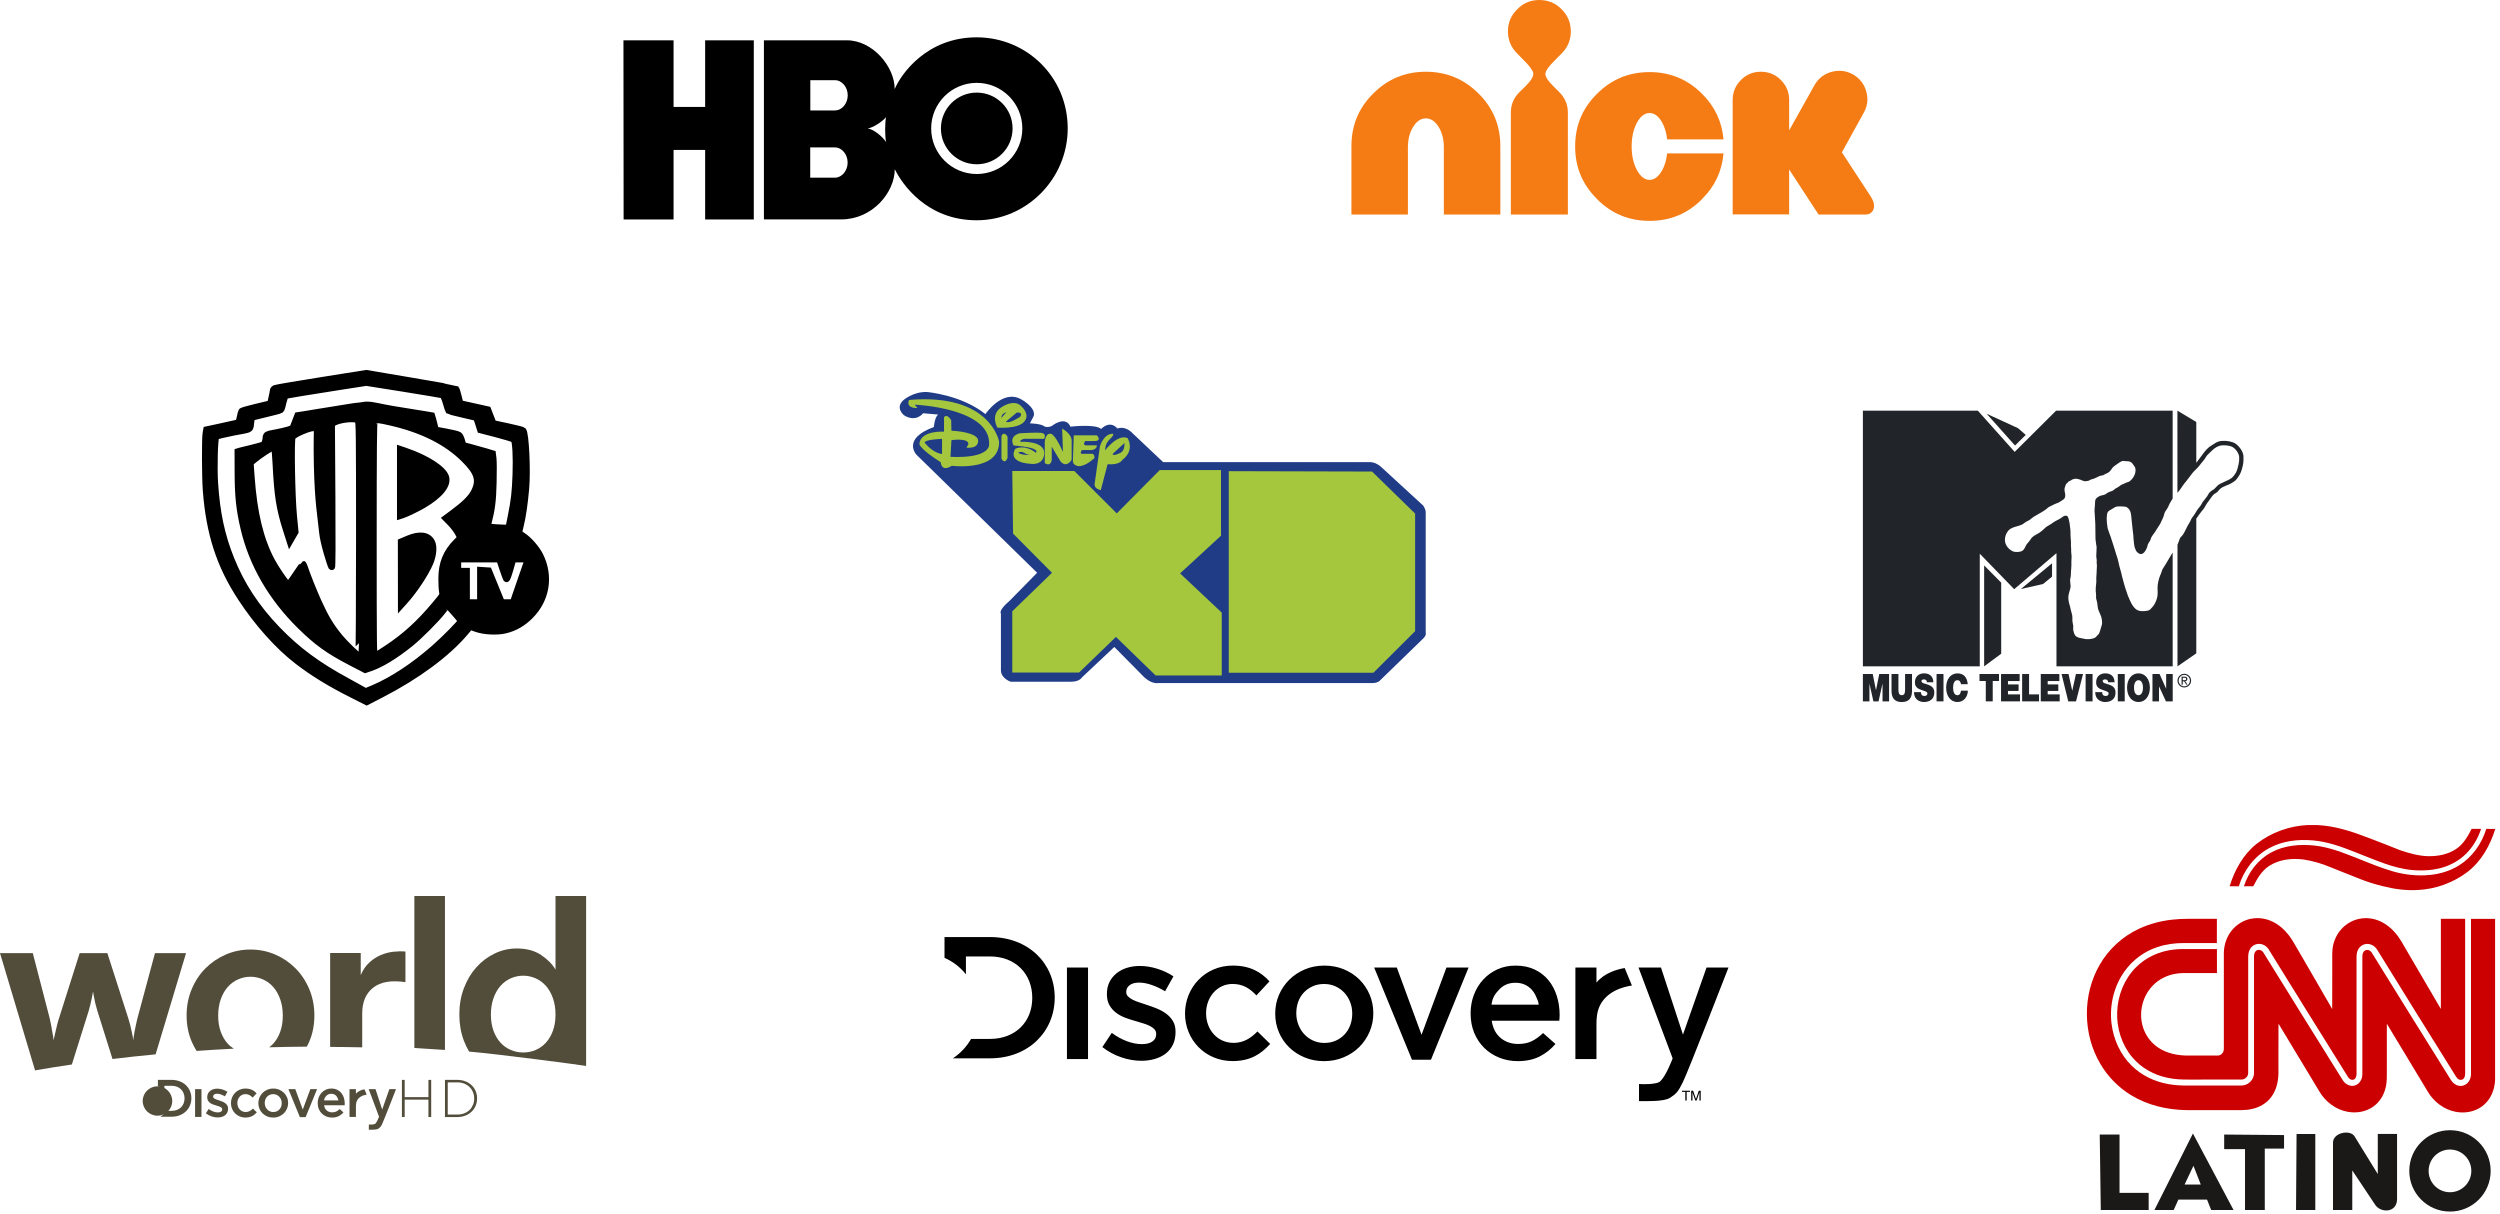 <?xml version="1.0" encoding="UTF-8"?>
<svg xmlns="http://www.w3.org/2000/svg" width="453" height="220" viewBox="0 0 453 220" fill="none">
  <path d="M136.588 39.762H127.772V27.17H122.05V39.762H112.999L112.969 7.308H122.05V19.38H127.772V7.308H136.588V39.762ZM176.981 39.914C186.072 39.91 193.47 32.359 193.468 23.265C193.465 13.982 186.072 6.772 176.981 6.765C167.902 6.758 163.261 13.441 162.116 16.14C162.126 12.089 158.134 7.31 153.465 7.303H138.422V39.75L152.447 39.755C158.103 39.755 162.126 34.855 162.133 30.654C163.423 33.299 167.902 39.917 176.981 39.914ZM151.272 26.712C152.569 26.712 153.592 27.993 153.592 29.453C153.592 30.913 152.569 32.197 151.272 32.197H146.812V26.712H151.272ZM151.288 14.53C152.586 14.53 153.609 15.811 153.609 17.271C153.609 18.731 152.586 20.012 151.288 20.012H146.829V14.53H151.288ZM157.227 23.273C158.249 23.143 159.951 21.975 160.553 21.227C160.341 22.154 160.325 24.831 160.572 25.755C159.888 24.7 158.266 23.402 157.227 23.273H157.227ZM168.727 23.273C168.727 18.712 172.425 15.014 176.986 15.014C181.549 15.014 185.247 18.712 185.247 23.273C185.247 27.833 181.549 31.531 176.986 31.531C172.425 31.531 168.727 27.833 168.727 23.273ZM176.986 29.766C180.573 29.766 183.479 26.858 183.479 23.273C183.479 19.688 180.573 16.779 176.986 16.779C173.401 16.779 170.493 19.688 170.493 23.273C170.493 26.858 173.401 29.766 176.986 29.766Z" fill="black"></path>
  <path d="M258.357 13C262.095 13 265.28 14.316 267.912 16.948C270.544 19.547 271.86 22.723 271.86 26.478V38.875H261.626V26.679C261.626 25.238 261.307 24.006 260.67 22.983C260.033 21.961 259.262 21.449 258.357 21.449C257.468 21.449 256.706 21.961 256.069 22.983C255.432 24.006 255.113 25.238 255.113 26.679V38.875H244.879V26.478C244.879 22.723 246.195 19.547 248.827 16.948C251.442 14.317 254.619 13 258.357 13Z" fill="#F57C14"></path>
  <path d="M281.712 10.963C280.622 12.037 280.061 12.833 280.027 13.352V13.403C280.027 13.939 280.505 14.677 281.461 15.615L282.592 16.747C283.598 17.77 284.101 18.994 284.101 20.418V38.875H273.766V20.418C273.766 18.977 274.269 17.753 275.275 16.747L276.432 15.615C277.37 14.677 277.84 13.931 277.84 13.377V13.327C277.79 12.824 277.228 12.037 276.155 10.963L274.923 9.706C273.8 8.6 273.238 7.259 273.238 5.683C273.238 4.107 273.8 2.775 274.923 1.685C276.012 0.562 277.345 0 278.921 0C280.513 0 281.854 0.553 282.944 1.66C284.067 2.766 284.629 4.107 284.629 5.683C284.629 7.276 284.067 8.617 282.944 9.706L281.712 10.963Z" fill="#F57C14"></path>
  <path d="M301.211 30.815C301.664 29.96 301.957 28.954 302.091 27.797H312.301C312.015 31.032 310.725 33.782 308.428 36.045V36.07C305.813 38.702 302.661 40.018 298.973 40.018H298.847C295.143 40.018 291.983 38.702 289.368 36.07V36.045C286.736 33.447 285.42 30.295 285.42 26.59V26.464C285.42 22.76 286.736 19.608 289.368 17.01C291.983 14.378 295.159 13.062 298.898 13.062C302.619 13.062 305.796 14.378 308.428 17.01C310.725 19.29 312.015 22.039 312.301 25.257H302.091C301.957 24.101 301.664 23.095 301.211 22.24C300.557 21.067 299.786 20.48 298.898 20.48C298.009 20.48 297.247 21.067 296.61 22.24C295.972 23.43 295.654 24.864 295.654 26.54C295.654 28.2 295.973 29.624 296.61 30.815C297.247 31.988 298.009 32.584 298.898 32.6C299.786 32.584 300.557 31.988 301.211 30.815Z" fill="#F57C14"></path>
  <path d="M333.749 27.61L338.93 35.531C339.365 36.184 339.583 36.771 339.583 37.291C339.583 37.509 339.549 37.71 339.483 37.894C339.247 38.548 338.745 38.875 337.974 38.875H329.525L324.194 30.703V38.85H313.96V18.105C313.96 16.697 314.463 15.49 315.468 14.484C316.457 13.495 317.656 13 319.064 13C320.489 13 321.696 13.495 322.685 14.484C323.691 15.49 324.194 16.697 324.194 18.105V23.637L328.821 15.364C329.541 14.141 330.589 13.352 331.964 13C332.417 12.883 332.86 12.824 333.297 12.824C334.185 12.824 335.032 13.059 335.836 13.528C337.06 14.266 337.848 15.322 338.2 16.697C338.317 17.133 338.376 17.569 338.376 18.004C338.376 18.893 338.133 19.739 337.647 20.544L333.749 27.61Z" fill="#F57C14"></path>
  <path d="M63.85 125.867C59.78 123.816 56.749 121.959 53.919 119.783C50.41 117.086 46.697 112.937 43.698 108.363C39.814 102.438 37.955 96.72 37.353 88.839C37.171 86.458 37.149 79.463 37.32 78.497L37.432 77.868L40.191 77.275C41.709 76.949 43.035 76.65 43.138 76.61C43.242 76.571 43.408 76.119 43.51 75.606C43.61 75.093 43.739 74.605 43.795 74.522C43.852 74.439 45.049 74.097 46.456 73.762L49.014 73.152L49.257 72.083C49.391 71.496 49.5 70.903 49.5 70.766C49.5 70.63 49.66 70.45 49.855 70.368C50.05 70.285 53.846 69.639 58.289 68.932L66.367 67.646L74.461 69.016C78.913 69.769 82.592 70.422 82.637 70.466C82.683 70.511 82.865 71.127 83.043 71.836L83.367 73.125L85.88 73.682L88.393 74.239L88.877 75.49L89.362 76.743L91.994 77.303C93.442 77.611 94.692 77.934 94.772 78.021C95.249 78.538 95.572 85.2 95.28 88.515C95.038 91.268 94.689 93.653 94.308 95.17C94.141 95.835 94.004 96.439 94.004 96.511C94.004 96.584 94.319 96.841 94.703 97.084C95.794 97.774 97.228 99.416 97.86 100.699C99.702 104.442 99.014 108.621 96.07 111.574C94.713 112.936 93.255 113.77 91.517 114.179C90.016 114.533 87.654 114.401 86.246 113.885L85.195 113.5L84.194 114.678C80.969 118.477 75.528 122.491 69.137 125.786L66.444 127.175L63.85 125.867ZM67.674 124.724C71.16 123.235 74.976 120.72 78.696 117.463C80.666 115.737 83.634 112.716 83.561 112.509C83.484 112.294 81.176 109.661 81.073 109.672C81.024 109.677 80.629 110.151 80.195 110.727C79.146 112.117 75.948 115.321 74.277 116.655C71.515 118.86 69.081 120.342 67.109 121.021L66.177 121.341L63.591 119.999C59.54 117.895 57.443 116.388 54.414 113.402C49.233 108.295 45.762 102.319 44.22 95.854C43.403 92.424 43.137 89.986 43.122 85.768L43.108 81.836L43.503 81.715C43.72 81.648 44.739 81.4 45.766 81.162C46.794 80.925 47.728 80.638 47.843 80.523C47.957 80.409 48.1 80.023 48.161 79.666C48.223 79.297 48.125 78.972 48.459 78.784C48.835 78.571 49.715 78.503 51.133 78.171C52.652 77.814 53.026 77.671 53.131 77.403C53.202 77.222 53.413 76.673 53.6 76.184L53.941 75.294L55.074 75.124C55.697 75.03 58.424 74.554 60.724 74.203C63.086 73.842 64.1 73.621 65.234 73.532C65.644 73.5 66.075 73.374 66.448 73.377C67.715 73.386 68.948 73.817 71.436 74.212C73.91 74.604 76.45 75.015 77.082 75.125L78.229 75.325L78.458 76.093C78.583 76.516 78.73 77.096 78.784 77.383L78.881 77.903L80.801 78.255C81.856 78.448 82.934 78.706 83.127 78.827C83.34 78.962 83.517 79.375 83.663 79.879L83.905 80.711L85.364 81.089C86.166 81.297 87.368 81.634 88.035 81.838L89.247 82.208L89.357 83.088C89.418 83.573 89.427 85.542 89.379 87.465C89.293 90.855 89.119 92.197 88.402 95.013C88.299 95.414 88.328 95.44 88.979 95.525C89.356 95.575 90.231 95.633 90.923 95.656L92.183 95.696L92.611 93.566C93.198 90.646 93.362 89.21 93.477 85.99C93.591 82.778 93.438 79.924 93.135 79.621C93.022 79.508 91.609 79.073 89.997 78.654L87.064 77.894L86.707 76.778L86.35 75.663L83.848 75.077C82.472 74.754 81.322 74.466 81.293 74.437C81.263 74.407 81.066 73.783 80.854 73.05C80.642 72.316 80.372 71.663 80.253 71.597C80.134 71.532 76.962 70.99 73.204 70.394L66.371 69.309L61.526 70.062C55.24 71.04 51.883 71.601 51.719 71.702C51.647 71.747 51.463 72.264 51.311 72.85C51.159 73.437 51.076 74.087 50.81 74.281C50.642 74.403 49.373 74.692 48.028 75.023L45.583 75.626L45.478 76.35C45.375 77.066 45.44 77.457 45.117 77.684C44.763 77.933 43.956 77.996 42.224 78.34C40.578 78.667 39.187 79.008 39.131 79.098C38.871 79.519 38.733 84.749 38.908 87.49C39.257 92.925 40.127 97.019 41.846 101.301C43.759 106.068 46.43 110.134 50.252 114.098C53.847 117.827 57.548 120.565 62.927 123.474C64.178 124.152 65.416 124.835 65.676 124.993C65.936 125.151 66.196 125.282 66.254 125.283C66.311 125.285 66.95 125.033 67.674 124.724ZM70.154 117.49C73.424 115.324 76.015 112.967 78.841 109.588C80.279 107.869 80.289 107.852 80.163 107.221C80.094 106.871 80.037 105.804 80.038 104.849C80.04 102.101 80.866 100.066 82.743 98.19L83.481 97.452L83.024 96.58C82.772 96.1 82.17 95.302 81.685 94.806L80.803 93.905L82.152 92.906C84.291 91.324 85.413 90.192 85.974 89.053C86.983 87.004 86.542 85.588 84.159 83.218C80.974 80.05 76.592 77.844 70.849 76.518C68.623 76.003 68.119 75.957 67.838 76.237C67.693 76.383 67.649 81.368 67.649 97.717C67.649 117.318 67.669 119 67.906 118.909C68.047 118.855 69.059 118.216 70.154 117.49ZM65.124 97.601C65.124 78.525 65.099 76.361 64.876 76.138C64.384 75.647 61.424 75.961 60.433 76.609L60.082 76.839L60.167 89.897C60.221 98.194 60.197 102.869 60.101 102.719C59.877 102.366 58.623 98.368 58.443 96.539C58.14 93.471 57.632 91.145 57.475 84.151C57.39 80.375 57.504 78.055 57.456 77.903C57.312 77.444 56.667 77.403 55.609 77.785C54.14 78.317 53.162 78.848 52.961 79.224C52.682 79.747 52.857 89.954 53.207 93.511L53.488 96.377L53.008 97.208L52.528 98.04L51.893 96.055C50.657 92.189 50.283 89.813 49.995 84.007C49.926 82.612 49.818 81.387 49.754 81.284C49.691 81.182 49.527 81.098 49.39 81.098C49.106 81.098 46.891 82.556 45.965 83.351L45.35 83.88L45.529 86.395C45.996 92.943 47.139 97.693 49.178 101.568C49.915 102.969 51.602 105.458 52.086 105.86C52.284 106.024 52.517 105.76 53.596 104.15C54.298 103.102 54.9 102.245 54.935 102.245C54.97 102.245 55.12 102.618 55.269 103.074C55.64 104.21 56.927 107.422 57.624 108.952C58.998 111.969 59.855 113.398 61.519 115.447C62.429 116.567 64.749 118.816 64.995 118.816C65.066 118.816 65.124 109.269 65.124 97.601H65.124ZM87.06 106.261V103.333L87.798 103.381L88.536 103.429L89.713 106.309L90.889 109.189H91.94H92.99L93.399 107.966C93.624 107.293 94.237 105.518 94.762 104.021L95.715 101.298H94.334H92.953L92.416 103.181C92.111 104.248 91.827 104.983 91.76 104.878C91.695 104.775 91.386 103.928 91.073 102.995L90.506 101.298H86.731H82.957V102.403V103.508H83.746H84.535V106.348V109.189H85.797H87.06V106.261Z" fill="black" stroke="black" stroke-width="1.214"></path>
  <path d="M72.541 87.431V81.433L73.606 81.797C77.274 83.051 80.289 84.996 80.754 86.406C81.231 87.849 79.724 89.715 76.622 91.527C75.523 92.168 73.588 93.098 72.896 93.317L72.541 93.429V87.431Z" fill="black" stroke="black" stroke-width="1.214"></path>
  <path d="M72.706 103.878L72.699 98.171L73.922 97.652C76.039 96.754 77.566 96.961 78.223 98.235C78.632 99.03 78.507 100.563 77.918 101.967C77.111 103.891 75.052 106.997 73.297 108.937L72.712 109.584L72.706 103.878H72.706Z" fill="black" stroke="black" stroke-width="1.214"></path>
  <path d="M258.337 92.872V114.581C258.337 114.581 258.521 115.069 257.949 115.633L250.009 123.347C250.009 123.347 249.753 123.71 248.797 123.772H209.861C209.861 123.772 208.528 124.085 206.889 122.263L201.913 117.231L196.058 122.734C196.058 122.734 195.631 123.529 194.107 123.529H183.141C183.141 123.529 181.438 122.977 181.366 121.529V111.173C181.366 111.173 180.792 110.684 182.963 108.841L187.93 103.786L166.055 82.39C166.055 82.39 163.355 79.52 169.214 77.378C169.214 77.378 169.342 75.648 169.982 75.116L167.267 74.884C167.267 74.884 165.991 76.627 163.791 75.235C163.791 75.235 162.151 73.927 163.675 72.527C163.675 72.527 165.432 70.949 167.961 71.032C167.961 71.032 174.183 71.537 178.556 75.034C178.556 75.034 181.646 70.46 185.022 72.346C185.022 72.346 187.749 73.793 187.311 75.384L186.615 76.706C186.615 76.706 188.769 76.77 189.266 77.283C189.266 77.283 189.956 77.559 190.652 77.138C190.652 77.138 193.036 75.235 193.969 77.314C193.969 77.314 198.451 76.77 199.525 77.729C199.525 77.729 201.058 76.025 202.485 77.646C202.485 77.646 203.831 77.015 205.266 78.549L210.759 83.737H248.355C248.355 83.737 249.33 83.737 250.311 84.658L257.91 91.637C257.91 91.637 258.389 92.376 258.337 92.872Z" fill="#203C87"></path>
  <path d="M170.699 82.269C170.699 82.269 169.174 82.183 167.611 80.289C167.611 80.289 166.913 79.706 170.699 79.519V82.269ZM164.727 72.471C164.727 72.471 163.93 73.943 166.261 73.943C166.261 73.943 165.534 73.216 165.897 73.335C165.897 73.335 179.554 73.943 179.23 80.546C179.23 80.546 179.554 83.095 172.227 82.783L172.4 79.756C172.4 79.756 175.485 79.293 175.485 80.471L175.123 81.109C175.123 81.109 177.186 81.43 177.244 79.907C177.312 78.361 173.034 78.052 172.4 78.052L172.353 76.13C172.353 76.13 171.568 74.827 171.054 75.634V78.216C171.054 78.216 166.762 77.94 166.591 80.471C166.591 80.471 166.707 81.385 170.462 83.755C170.462 83.755 170.528 85.633 172.452 84.4C172.452 84.4 181.141 85.516 181.038 80.019C181.038 80.019 179.506 71.204 164.727 72.471Z" fill="#A4C73E"></path>
  <path d="M181.463 78.994V83.105C181.463 83.105 182.07 84.284 182.568 82.968V79.127C182.568 79.127 181.956 78.018 181.463 78.994Z" fill="#A4C73E"></path>
  <path d="M184.858 75.511C184.858 75.511 182.907 76.859 182.261 76.407L184.243 74.753C184.243 74.753 185.476 74.633 184.858 75.511ZM182.358 74.691L181.454 75.724C181.406 74.915 182.358 74.691 182.358 74.691ZM185.028 73.587C185.028 73.587 184.037 72.278 181.654 73.67C179.268 75.042 180.731 77.484 180.731 77.484C180.731 77.484 184.421 77.787 185.585 76.407C186.78 75.042 185.028 73.587 185.028 73.587Z" fill="#A4C73E"></path>
  <path d="M189.31 83.911V80.12C189.31 80.12 189.397 78.51 190.312 78.597C190.312 78.597 190.979 78.254 192.614 81.9L192.459 77.665C192.459 77.665 194.096 78.51 194.181 79.751V83.309C194.181 83.309 193.299 84.907 192.168 83.612L190.576 80.946V83.309C190.576 83.309 190.477 84.675 189.31 83.911Z" fill="#A4C73E"></path>
  <path d="M194.568 78.885H198.744C198.744 78.885 199.812 79.919 198.236 79.919H196.622C196.622 79.919 196.102 80.69 196.768 80.69H198.744C198.744 80.69 198.856 81.392 197.794 81.554H196.046C196.046 81.554 195.575 82.232 196.046 82.232H197.964C197.964 82.232 198.304 82.276 198.325 82.983C198.325 82.983 196.826 84.474 195.486 84.474C195.486 84.474 194.409 84.413 194.409 83.54L194.568 78.885Z" fill="#A4C73E"></path>
  <path d="M203.076 82.026C203.076 82.026 201.654 82.771 201.606 82.257L203.751 80.277C203.751 80.277 203.867 81.599 203.076 82.026ZM204.311 79.376C202.498 78.592 200.248 81.599 200.248 81.599C200.301 80.24 200.815 79.895 201.396 79.281C201.939 78.681 201.654 78.592 201.654 78.592C199.913 78.592 199.296 80.941 199.296 80.941L198.332 87.789C198.332 88.611 199.465 88.818 199.465 88.818L200.694 84.118C202.956 84.294 203.357 83.342 203.357 83.342C205.723 81.549 204.311 79.376 204.311 79.376Z" fill="#A4C73E"></path>
  <path d="M186.578 82.435C186.049 82.441 185.058 82.435 184.485 82.034C184.485 82.034 184.951 81.69 185.541 82.034C185.987 82.304 186.336 82.404 186.578 82.435C186.801 82.435 186.966 82.41 186.966 82.41C186.966 82.41 186.823 82.441 186.578 82.435ZM184.85 80.055C184.85 79.629 185.593 79.509 185.593 79.509H188.403C189.262 79.585 189.33 79.509 189.33 78.957C189.33 78.419 188.471 78.419 188.471 78.419C187.75 78.338 184.792 78.508 184.792 78.508C182.659 79.083 183.659 80.717 183.659 80.717C188.894 81.138 187.695 82.034 187.695 82.034C185.535 80.385 183.939 81.35 183.939 81.35C182.562 83.908 186.675 84.033 186.675 84.033C186.675 84.033 189.084 84.502 189.21 82.178C189.33 79.779 184.85 80.055 184.85 80.055Z" fill="#A4C73E"></path>
  <path d="M183.425 85.342H194.66L202.354 93.029L210.141 85.18H221.246V97.065L213.831 103.899L221.382 111.006V122.389H209.394L202.208 115.41L195.527 121.868H183.425V110.767L190.624 103.788L183.568 96.689L183.425 85.342Z" fill="#A4C73E"></path>
  <path d="M222.652 85.375V121.901H248.864L256.42 114.364V93.062L248.617 85.445L222.652 85.375Z" fill="#A4C73E"></path>
  <path fill-rule="evenodd" clip-rule="evenodd" d="M380.471 205.579H384.059V216.146H389.339V219.256H380.662L380.471 205.579Z" fill="#1A1918"></path>
  <path fill-rule="evenodd" clip-rule="evenodd" d="M397.359 205.388L390.38 219.256H393.872L394.721 217.366H399.912L400.666 219.256H404.721L397.359 205.388ZM397.455 211.236L395.852 214.633H398.776L397.455 211.236Z" fill="#1A1918"></path>
  <path fill-rule="evenodd" clip-rule="evenodd" d="M403.022 205.579V208.222H406.796V219.256H410.378V208.126H413.871V205.674L403.022 205.579Z" fill="#1A1918"></path>
  <path fill-rule="evenodd" clip-rule="evenodd" d="M416.137 205.483H419.533V219.256H416.041L416.137 205.483Z" fill="#1A1918"></path>
  <path fill-rule="evenodd" clip-rule="evenodd" d="M422.739 219.25H426.232V212.08L430.382 218.306C431.377 219.818 434.263 219.801 434.347 217.361V205.472H430.854V212.738L426.609 205.849C425.782 204.657 422.722 205.219 422.739 207.075V219.245V219.25Z" fill="#1A1918"></path>
  <path fill-rule="evenodd" clip-rule="evenodd" d="M443.935 208.295C446.072 208.295 447.804 210.027 447.804 212.164C447.804 214.301 446.072 216.033 443.935 216.033C441.798 216.033 440.066 214.301 440.066 212.164C440.066 210.027 441.798 208.295 443.935 208.295ZM443.935 204.792C448.007 204.792 451.308 208.093 451.308 212.164C451.308 216.236 448.007 219.537 443.935 219.537C439.864 219.537 436.562 216.236 436.562 212.164C436.562 208.093 439.864 204.792 443.935 204.792Z" fill="#1A1918"></path>
  <path fill-rule="evenodd" clip-rule="evenodd" d="M418.144 149.498H419.798C423.054 149.628 426.186 150.662 429.201 151.832C431.118 152.541 433.008 153.311 434.909 154.059C436.54 154.61 438.221 155.088 439.953 155.139C441.719 155.173 443.558 154.841 445.043 153.84C446.353 152.974 447.163 151.568 447.855 150.196C448.429 150.19 448.997 150.19 449.57 150.196C449.03 151.877 448.114 153.452 446.854 154.695C445.757 155.791 444.391 156.601 442.917 157.09C441.073 157.703 439.099 157.81 437.175 157.658C435.387 157.506 433.644 157.028 431.956 156.427C430.123 155.774 428.329 155.021 426.524 154.318C424.139 153.379 421.682 152.496 419.112 152.282C416.395 152.04 413.544 152.366 411.126 153.71C408.477 155.15 406.548 157.731 405.676 160.588C405.12 160.588 404.568 160.588 404.012 160.588C404.906 157.658 406.464 154.841 408.893 152.906C411.525 150.842 414.815 149.661 418.15 149.498H418.144Z" fill="#CC0000"></path>
  <path fill-rule="evenodd" clip-rule="evenodd" d="M450.499 150.195C451.044 150.195 451.595 150.19 452.141 150.201C451.224 153.187 449.616 156.067 447.108 157.996C444.532 159.947 441.36 161.106 438.132 161.269C435.995 161.392 433.852 161.111 431.783 160.577C430.399 160.24 429.033 159.829 427.711 159.295C425.889 158.597 424.084 157.844 422.267 157.13C420.71 156.477 419.073 155.999 417.403 155.741C415.283 155.471 412.994 155.718 411.172 156.905C409.827 157.771 409.001 159.205 408.292 160.594C407.724 160.6 407.162 160.594 406.594 160.594C407.409 158.052 409.136 155.763 411.503 154.486C413.893 153.17 416.728 152.929 419.405 153.215C422.048 153.502 424.539 154.498 426.997 155.465C429.151 156.309 431.288 157.225 433.515 157.872C435.686 158.502 437.975 158.766 440.23 158.547C442.08 158.378 443.908 157.833 445.499 156.86C447.929 155.369 449.683 152.912 450.51 150.201L450.499 150.195Z" fill="#CC0000"></path>
  <path fill-rule="evenodd" clip-rule="evenodd" d="M407.831 166.493C409.141 166.212 410.536 166.403 411.739 166.977C412.931 167.539 413.938 168.439 414.742 169.479C415.355 170.256 415.811 171.144 416.317 171.993C418.415 175.604 420.518 179.209 422.593 182.836C422.616 180.092 422.593 177.347 422.604 174.597C422.632 173.422 422.503 172.224 422.812 171.077C423.229 169.367 424.381 167.843 425.956 167.039C427.295 166.33 428.897 166.184 430.354 166.594C431.76 166.983 432.991 167.865 433.942 168.951C434.836 169.935 435.438 171.127 436.107 172.258C438.16 175.784 440.229 179.299 442.282 182.825C442.299 177.381 442.282 171.931 442.288 166.488C443.75 166.476 445.218 166.482 446.685 166.488C446.685 175.688 446.685 184.894 446.685 194.095C446.685 194.528 446.725 195.012 446.46 195.383C446.264 195.675 445.847 195.754 445.544 195.591C445.291 195.478 445.128 195.248 444.993 195.017C440.241 187.391 435.472 179.777 430.764 172.123C430.416 171.521 429.769 171.082 429.066 171.043C428.312 170.987 427.576 171.448 427.261 172.123C427.002 172.618 427.002 173.191 427.008 173.737C427.008 180.676 427.008 187.622 427.008 194.562C427.008 194.967 426.884 195.473 426.462 195.63C426.057 195.771 425.652 195.484 425.456 195.147C420.642 187.425 415.816 179.709 411.042 171.965C410.654 171.397 409.979 171.004 409.281 171.032C408.612 171.037 407.982 171.442 407.673 172.033C407.381 172.55 407.364 173.157 407.375 173.731C407.375 180.643 407.381 187.56 407.369 194.477C407.347 195.096 406.768 195.619 406.155 195.613C402.966 195.619 399.777 195.613 396.589 195.619C395.284 195.63 393.973 195.568 392.702 195.282C390.256 194.77 387.95 193.482 386.348 191.553C384.458 189.303 383.524 186.317 383.631 183.393C383.721 180.412 384.897 177.443 387 175.311C388.828 173.444 391.347 172.331 393.928 172.061C394.935 171.937 395.947 171.971 396.96 171.965C398.54 171.965 400.126 171.965 401.706 171.965C401.723 173.416 401.712 174.867 401.712 176.318C400.126 176.324 398.546 176.318 396.96 176.318C396.077 176.324 395.194 176.284 394.322 176.431C392.747 176.667 391.235 177.398 390.121 178.545C388.738 179.94 387.973 181.902 387.967 183.86C387.956 185.485 388.479 187.116 389.503 188.387C390.357 189.472 391.561 190.259 392.86 190.709C393.9 191.075 395.008 191.238 396.105 191.266C398 191.266 399.895 191.266 401.791 191.266C402.235 191.289 402.673 191.007 402.848 190.597C402.988 190.299 402.955 189.961 402.96 189.641C402.96 183.989 402.96 178.343 402.96 172.691C402.977 171.189 403.483 169.682 404.451 168.529C405.311 167.494 406.52 166.752 407.842 166.482L407.831 166.493Z" fill="#CC0000"></path>
  <path fill-rule="evenodd" clip-rule="evenodd" d="M393.642 166.64C395.368 166.437 397.112 166.499 398.849 166.488C399.8 166.493 400.75 166.476 401.701 166.493C401.695 167.956 401.701 169.418 401.695 170.88C399.699 170.88 397.708 170.88 395.711 170.88C394.097 170.88 392.472 171.082 390.942 171.6C388.563 172.381 386.443 173.934 384.987 175.975C383.035 178.686 382.209 182.156 382.608 185.462C382.945 188.297 384.182 191.064 386.23 193.071C388.035 194.882 390.453 196.013 392.956 196.446C394.08 196.654 395.228 196.704 396.375 196.704C399.406 196.704 402.437 196.704 405.469 196.704C405.941 196.699 406.425 196.738 406.875 196.569C407.752 196.271 408.41 195.405 408.427 194.477C408.427 187.403 408.427 180.334 408.427 173.259C408.427 172.854 408.562 172.393 408.944 172.196C409.36 171.993 409.878 172.201 410.114 172.584C414.877 180.305 419.691 187.999 424.488 195.703C424.916 196.44 425.827 196.952 426.682 196.693C427.553 196.451 428.065 195.535 428.059 194.669C428.065 187.566 428.059 180.463 428.059 173.366C428.054 172.961 428.138 172.488 428.504 172.252C428.909 171.982 429.471 172.179 429.724 172.561C434.493 180.283 439.301 187.982 444.104 195.687C444.408 196.198 444.908 196.609 445.499 196.733C446.112 196.873 446.781 196.631 447.192 196.159C447.58 195.731 447.743 195.141 447.743 194.579C447.743 185.215 447.743 175.857 447.743 166.499C449.199 166.493 450.656 166.493 452.112 166.499C452.118 175.829 452.112 185.159 452.112 194.489C452.107 195.152 452.146 195.827 452.028 196.485C451.809 198.026 451.038 199.522 449.773 200.45C448.406 201.479 446.59 201.783 444.931 201.451C442.85 201.052 441.034 199.663 439.948 197.857C437.462 193.741 434.971 189.63 432.497 185.507C432.497 188.246 432.497 190.985 432.497 193.724C432.491 194.86 432.553 196.018 432.266 197.126C431.951 198.442 431.203 199.674 430.095 200.472C428.746 201.468 426.963 201.766 425.332 201.445C423.229 201.052 421.39 199.646 420.299 197.818C417.824 193.707 415.327 189.607 412.864 185.491C412.836 188.516 412.864 191.542 412.853 194.567C412.813 196.069 412.442 197.621 411.509 198.83C410.676 199.938 409.405 200.658 408.067 200.945C406.903 201.22 405.694 201.147 404.507 201.158C401.74 201.153 398.973 201.164 396.206 201.153C392.703 201.102 389.154 200.287 386.151 198.442C383.879 197.059 381.955 195.102 380.606 192.813C377.383 187.403 377.305 180.255 380.476 174.8C382.102 171.965 384.627 169.665 387.596 168.287C389.491 167.399 391.544 166.864 393.625 166.64H393.642Z" fill="#CC0000"></path>
  <path d="M306.446 197.636H306.794L307.309 199.147L307.823 197.636H308.167V199.422H307.935V198.367C307.935 198.329 307.935 198.272 307.94 198.184V197.916L307.428 199.422H307.19L306.67 197.916V197.97C306.67 198.013 306.673 198.08 306.675 198.17C306.675 198.26 306.678 198.324 306.678 198.367V199.422H306.446V197.636ZM306.23 197.636V197.847H305.625V199.422H305.379V197.847H304.776V197.636H306.23Z" fill="black"></path>
  <path d="M309.225 175.312L304.954 187.472L300.968 175.312H296.894L303.086 191.782L303.038 191.896C303.038 191.896 301.79 195.256 300.663 196.069C299.793 196.51 297.759 196.479 296.989 196.424V199.53C298.333 199.528 301.494 199.613 302.512 198.971C303.791 198.169 304.077 197.821 304.949 196.059C305.899 194.139 313.202 175.312 313.202 175.312H309.225ZM289.277 178.052V175.314H285.461V191.898H289.277V185.585C289.277 184.475 289.382 183.501 289.689 182.697C290.838 179.679 294.045 178.82 295.703 178.576L294.395 175.406C293.061 175.636 290.714 176.274 289.277 178.052ZM223.527 188.97C220.592 188.97 218.541 186.585 218.541 183.6C218.541 180.679 220.561 178.292 223.336 178.292C225.261 178.292 226.493 179.138 227.661 180.366L230.029 177.822C228.48 176.127 226.524 174.965 223.37 174.965C218.383 174.965 214.724 178.92 214.724 183.662C214.724 188.401 218.383 192.266 223.336 192.266C226.586 192.266 228.513 190.976 230.153 189.158L227.849 186.898C226.65 188.121 225.326 188.97 223.527 188.97ZM278.816 182.047C278.754 181.438 278.616 181.267 278.404 180.731C278.197 180.2 277.911 179.731 277.553 179.335C277.196 178.937 276.77 178.626 276.276 178.408C275.783 178.187 275.219 178.078 274.585 178.078C273.408 178.078 272.436 178.481 271.666 179.288C270.899 180.096 270.43 180.748 270.261 182.047H278.816ZM282.099 180.482C282.435 181.561 282.604 182.697 282.604 183.889C282.604 184.055 282.599 184.231 282.59 184.409C282.578 184.586 282.561 184.769 282.542 184.956H270.294C270.506 186.32 271.047 187.36 271.919 188.081C272.793 188.804 273.851 189.167 275.092 189.167C276.038 189.167 276.86 188.999 277.553 188.664C278.249 188.328 278.933 187.837 279.605 187.187L281.849 189.167C281.046 190.108 280.095 190.865 278.99 191.429C277.884 191.993 276.565 192.278 275.028 192.278C273.83 192.278 272.707 192.064 271.666 191.649C270.628 191.23 269.72 190.644 268.95 189.888C268.186 189.136 267.578 188.231 267.137 187.173C266.697 186.116 266.475 184.944 266.475 183.669V183.605C266.475 182.412 266.675 181.293 267.075 180.245C267.473 179.2 268.038 178.282 268.762 177.498C269.489 176.71 270.346 176.094 271.335 175.643C272.324 175.193 273.417 174.968 274.618 174.968C275.943 174.968 277.108 175.21 278.106 175.691C279.104 176.172 279.938 176.822 280.6 177.637C281.265 178.455 281.763 179.404 282.099 180.482ZM257.584 187.505L253.102 175.314H248.998L255.849 192.026H259.29L266.106 175.314H262.096L257.584 187.505ZM245.024 183.638C245.024 182.906 244.897 182.213 244.645 181.566C244.39 180.916 244.037 180.352 243.587 179.868C243.132 179.387 242.598 179.005 241.977 178.721C241.357 178.439 240.666 178.299 239.909 178.299C239.151 178.299 238.46 178.439 237.843 178.721C237.221 179.005 236.688 179.382 236.247 179.852C235.806 180.324 235.468 180.878 235.237 181.516C235.006 182.156 234.889 182.844 234.889 183.574V183.638C234.889 184.352 235.017 185.032 235.268 185.679C235.52 186.329 235.873 186.9 236.325 187.394C236.778 187.884 237.314 188.271 237.936 188.553C238.558 188.835 239.234 188.98 239.971 188.98C240.75 188.98 241.45 188.835 242.072 188.553C242.691 188.271 243.225 187.889 243.666 187.408C244.106 186.924 244.442 186.367 244.676 185.727C244.905 185.089 245.024 184.413 245.024 183.702V183.638ZM248.178 180.226C248.621 181.267 248.843 182.382 248.843 183.574V183.638C248.843 184.812 248.614 185.921 248.164 186.967C247.709 188.012 247.089 188.93 246.301 189.717C245.512 190.502 244.569 191.125 243.477 191.585C242.382 192.048 241.193 192.278 239.909 192.278C238.646 192.278 237.474 192.055 236.39 191.602C235.306 191.151 234.369 190.537 233.581 189.765C232.79 188.989 232.175 188.079 231.732 187.031C231.291 185.983 231.07 184.873 231.07 183.702V183.638C231.07 182.446 231.296 181.324 231.749 180.276C232.201 179.228 232.823 178.315 233.612 177.531C234.4 176.744 235.337 176.12 236.421 175.658C237.505 175.198 238.689 174.968 239.971 174.968C241.255 174.968 242.439 175.193 243.523 175.643C244.607 176.094 245.543 176.71 246.332 177.498C247.12 178.282 247.737 179.193 248.178 180.226ZM211.317 183.683C210.824 183.32 210.271 183.01 209.659 182.759C209.049 182.507 208.439 182.287 207.829 182.097C207.346 181.931 206.879 181.775 206.424 181.625C205.973 181.483 205.573 181.317 205.225 181.142C204.877 180.964 204.599 180.765 204.389 180.542C204.177 180.324 204.074 180.068 204.074 179.774V179.712C204.074 179.228 204.277 178.83 204.689 178.519C205.099 178.204 205.673 178.045 206.409 178.045C207.105 178.045 207.86 178.187 208.682 178.472C209.502 178.752 210.312 179.136 211.112 179.617L212.627 176.917C211.743 176.329 210.767 175.869 209.692 175.534C208.618 175.198 207.555 175.032 206.505 175.032C205.683 175.032 204.911 175.148 204.184 175.376C203.457 175.608 202.826 175.942 202.29 176.381C201.754 176.822 201.332 177.348 201.027 177.967C200.722 178.588 200.57 179.295 200.57 180.089V180.151C200.57 180.947 200.727 181.616 201.044 182.163C201.358 182.706 201.764 183.164 202.259 183.527C202.752 183.894 203.31 184.193 203.932 184.425C204.551 184.653 205.168 184.852 205.778 185.02C206.262 185.167 206.731 185.31 207.184 185.445C207.634 185.58 208.034 185.736 208.382 185.917C208.73 186.094 209.001 186.298 209.204 186.528C209.402 186.758 209.502 187.031 209.502 187.344V187.408C209.502 187.953 209.275 188.387 208.823 188.709C208.372 189.037 207.736 189.196 206.914 189.196C206.052 189.196 205.151 189.025 204.215 188.679C203.279 188.332 202.357 187.825 201.454 187.157L199.748 189.731C200.801 190.549 201.942 191.166 203.174 191.585C204.403 192.005 205.618 192.214 206.819 192.214C207.681 192.214 208.494 192.105 209.251 191.884C210.007 191.661 210.664 191.341 211.222 190.91C211.779 190.478 212.218 189.942 212.534 189.29C212.849 188.643 213.006 187.877 213.006 187V186.936C213.006 186.182 212.849 185.542 212.534 185.02C212.218 184.496 211.813 184.053 211.317 183.683ZM193.33 191.898H197.151V175.314H193.33V191.898ZM191.116 180.75C191.116 186.967 186.321 191.768 179.381 191.768H172.665C174.02 190.869 175.149 189.667 175.962 188.252H179.381C184.017 188.252 187.047 185.144 187.047 180.812C187.047 176.48 184.017 173.308 179.381 173.308H175.026V176.542C174.387 175.75 173.641 175.046 172.798 174.47C172.281 174.112 171.723 173.808 171.145 173.55V169.792H179.381C186.321 169.792 191.116 174.534 191.116 180.75Z" fill="black"></path>
  <path d="M16.065 183.185C16.154 182.862 16.248 182.511 16.35 182.129C16.454 181.749 16.534 181.387 16.593 181.051C16.651 180.711 16.71 180.41 16.77 180.146C16.827 179.882 16.857 179.722 16.857 179.663C16.857 179.751 16.886 179.925 16.946 180.191C17.003 180.455 17.062 180.757 17.122 181.093C17.179 181.433 17.261 181.782 17.363 182.149C17.465 182.518 17.561 182.862 17.649 183.185L20.383 191.89C22.963 191.576 25.567 191.295 28.197 191.048L33.713 172.704H28.082L24.868 184.639C24.779 184.992 24.691 185.387 24.604 185.83C24.515 186.267 24.434 186.673 24.361 187.039C24.287 187.406 24.237 187.729 24.207 188.008C24.178 188.288 24.163 188.455 24.163 188.515C24.163 188.427 24.133 188.242 24.076 187.964C24.016 187.685 23.95 187.364 23.877 186.994C23.805 186.629 23.716 186.23 23.614 185.806C23.51 185.379 23.401 184.992 23.284 184.639L19.453 172.704H14.436L10.652 184.639C10.534 184.992 10.424 185.387 10.322 185.83C10.218 186.267 10.124 186.673 10.035 187.039C9.947 187.406 9.873 187.729 9.816 188.008C9.756 188.288 9.727 188.455 9.727 188.515C9.727 188.455 9.704 188.288 9.66 188.008C9.617 187.729 9.558 187.399 9.486 187.017C9.411 186.635 9.337 186.223 9.265 185.784C9.191 185.344 9.111 184.947 9.024 184.595L5.943 172.704H0L6.351 193.953C8.553 193.571 10.777 193.217 13.021 192.883L16.065 183.185Z" fill="#524D3B"></path>
  <path d="M41.252 189.1C40.724 188.515 40.306 187.795 39.996 186.942C39.689 186.091 39.535 185.122 39.535 184.037C39.535 182.949 39.689 181.966 39.996 181.085C40.306 180.205 40.724 179.463 41.252 178.861C41.779 178.259 42.402 177.796 43.122 177.473C43.842 177.15 44.596 176.987 45.389 176.987C46.181 176.987 46.935 177.15 47.655 177.473C48.375 177.796 48.998 178.259 49.527 178.861C50.053 179.463 50.473 180.205 50.781 181.085C51.088 181.966 51.242 182.949 51.242 184.037C51.242 185.122 51.088 186.091 50.781 186.942C50.473 187.795 50.053 188.515 49.527 189.1C49.298 189.355 49.044 189.569 48.781 189.77C51.042 189.707 53.316 189.67 55.603 189.655C55.757 189.362 55.905 189.061 56.039 188.749C56.657 187.309 56.965 185.724 56.965 183.99C56.965 182.29 56.657 180.703 56.039 179.236C55.423 177.766 54.588 176.506 53.531 175.448C52.476 174.39 51.25 173.561 49.857 172.96C48.462 172.358 46.972 172.057 45.389 172.057C43.804 172.057 42.315 172.358 40.922 172.96C39.527 173.561 38.303 174.39 37.246 175.448C36.19 176.506 35.354 177.766 34.738 179.236C34.122 180.703 33.812 182.29 33.812 183.99C33.812 185.724 34.122 187.309 34.738 188.749C34.992 189.343 35.294 189.899 35.625 190.429C37.858 190.268 40.106 190.13 42.367 190.019C41.963 189.759 41.582 189.467 41.252 189.1Z" fill="#524D3B"></path>
  <path d="M65.632 183.646C65.632 181.562 66.299 179.996 67.635 178.955C68.97 177.914 70.914 177.584 73.466 177.966V172.416C72.761 172.356 72.02 172.373 71.242 172.458C70.465 172.547 69.705 172.753 68.955 173.076C68.206 173.399 67.516 173.853 66.887 174.442C66.255 175.029 65.748 175.779 65.366 176.687V172.681H59.822V189.702C61.768 189.709 63.704 189.735 65.632 189.779V183.646Z" fill="#524D3B"></path>
  <path d="M80.627 162.351H75.081V189.898C76.941 190 78.789 190.118 80.627 190.251V162.351Z" fill="#524D3B"></path>
  <path d="M97.071 190.249C96.353 190.559 95.597 190.711 94.805 190.711C94.014 190.711 93.258 190.559 92.538 190.249C91.82 189.941 91.197 189.494 90.668 188.905C90.14 188.32 89.721 187.6 89.413 186.749C89.107 185.898 88.951 184.928 88.951 183.842C88.951 182.755 89.107 181.771 89.413 180.893C89.721 180.01 90.14 179.27 90.668 178.668C91.197 178.065 91.82 177.601 92.538 177.28C93.258 176.957 94.014 176.795 94.805 176.795C95.597 176.795 96.353 176.957 97.071 177.28C97.791 177.601 98.414 178.065 98.943 178.668C99.469 179.27 99.889 180.01 100.197 180.893C100.504 181.771 100.658 182.755 100.658 183.842C100.658 184.928 100.504 185.898 100.197 186.749C99.889 187.6 99.469 188.32 98.943 188.905C98.414 189.494 97.791 189.941 97.071 190.249ZM106.204 193.149V162.351H100.658V175.695C100.1 174.726 99.236 173.843 98.062 173.053C96.888 172.259 95.406 171.863 93.618 171.863C92.237 171.863 90.917 172.163 89.656 172.765C88.392 173.367 87.285 174.198 86.334 175.253C85.378 176.311 84.623 177.574 84.067 179.043C83.509 180.51 83.231 182.096 83.231 183.798C83.231 185.529 83.501 187.117 84.045 188.555C84.312 189.267 84.629 189.93 84.996 190.548C90.225 190.993 104.427 192.863 106.204 193.149Z" fill="#524D3B"></path>
  <path d="M70.551 197.35L69.254 201.044L68.041 197.35H66.806L68.687 202.356L68.672 202.385C68.672 202.385 68.293 203.408 67.95 203.655C67.685 203.788 67.069 203.777 66.834 203.764V204.708C67.244 204.708 68.204 204.732 68.51 204.54C68.9 204.294 68.985 204.187 69.254 203.655C69.54 203.07 71.76 197.35 71.76 197.35H70.551ZM64.493 198.184V197.35H63.332V202.389H64.493V200.471C64.493 200.134 64.525 199.838 64.615 199.595C64.966 198.677 65.94 198.417 66.442 198.343L66.047 197.381C65.639 197.45 64.929 197.643 64.493 198.184ZM44.522 201.498C43.628 201.498 43.008 200.774 43.008 199.87C43.008 198.982 43.619 198.256 44.465 198.256C45.047 198.256 45.42 198.513 45.776 198.886L46.497 198.11C46.024 197.601 45.429 197.245 44.474 197.245C42.958 197.245 41.846 198.446 41.846 199.89C41.846 201.33 42.958 202.5 44.465 202.5C45.451 202.5 46.037 202.11 46.535 201.557L45.833 200.872C45.47 201.243 45.067 201.498 44.522 201.498ZM61.314 199.393C61.295 199.212 61.256 199.159 61.19 198.996C61.125 198.838 61.037 198.694 60.932 198.574C60.822 198.452 60.692 198.358 60.544 198.293C60.392 198.227 60.218 198.192 60.028 198.192C59.672 198.192 59.377 198.314 59.142 198.557C58.91 198.805 58.767 199.002 58.715 199.393H61.314ZM62.313 198.921C62.412 199.248 62.466 199.595 62.466 199.956C62.466 200.006 62.464 200.06 62.46 200.111C62.456 200.17 62.451 200.224 62.445 200.279H58.726C58.789 200.695 58.954 201.008 59.22 201.232C59.487 201.45 59.806 201.559 60.182 201.559C60.474 201.559 60.718 201.509 60.932 201.407C61.141 201.306 61.347 201.154 61.551 200.957L62.236 201.559C61.993 201.846 61.701 202.075 61.367 202.245C61.034 202.417 60.629 202.505 60.166 202.505C59.8 202.505 59.459 202.439 59.142 202.315C58.826 202.186 58.55 202.005 58.316 201.776C58.084 201.549 57.901 201.272 57.766 200.953C57.634 200.632 57.567 200.279 57.567 199.892V199.873C57.567 199.51 57.624 199.168 57.747 198.849C57.867 198.531 58.04 198.253 58.263 198.016C58.481 197.775 58.741 197.588 59.042 197.453C59.342 197.317 59.676 197.245 60.039 197.245C60.444 197.245 60.796 197.317 61.099 197.466C61.401 197.614 61.655 197.808 61.855 198.059C62.057 198.306 62.21 198.594 62.313 198.921ZM54.864 201.056L53.505 197.35H52.257L54.34 202.428H55.382L57.454 197.35H56.233L54.864 201.056ZM51.049 199.881C51.049 199.657 51.008 199.449 50.934 199.249C50.858 199.054 50.749 198.88 50.615 198.738C50.476 198.587 50.311 198.47 50.125 198.387C49.938 198.301 49.727 198.258 49.497 198.258C49.265 198.258 49.057 198.301 48.87 198.387C48.679 198.47 48.517 198.587 48.384 198.731C48.252 198.873 48.146 199.043 48.076 199.235C48.007 199.43 47.972 199.639 47.972 199.859V199.881C47.972 200.097 48.011 200.305 48.087 200.501C48.163 200.698 48.271 200.872 48.408 201.02C48.545 201.171 48.708 201.289 48.896 201.374C49.085 201.459 49.293 201.503 49.513 201.503C49.751 201.503 49.964 201.459 50.151 201.374C50.343 201.289 50.504 201.171 50.637 201.025C50.771 200.879 50.873 200.706 50.943 200.514C51.014 200.32 51.049 200.115 51.049 199.899V199.881ZM52.006 198.843C52.145 199.159 52.212 199.499 52.212 199.859V199.881C52.212 200.235 52.142 200.573 52.002 200.89C51.867 201.212 51.676 201.488 51.439 201.727C51.197 201.963 50.91 202.153 50.582 202.295C50.25 202.435 49.886 202.505 49.497 202.505C49.113 202.505 48.757 202.437 48.428 202.299C48.098 202.162 47.814 201.978 47.573 201.739C47.334 201.507 47.148 201.232 47.013 200.912C46.88 200.591 46.811 200.257 46.811 199.899V199.881C46.811 199.515 46.881 199.176 47.017 198.858C47.156 198.542 47.345 198.266 47.586 198.026C47.825 197.786 48.109 197.597 48.439 197.459C48.768 197.317 49.124 197.245 49.513 197.245C49.907 197.245 50.266 197.317 50.595 197.453C50.923 197.588 51.209 197.775 51.446 198.016C51.689 198.253 51.876 198.531 52.006 198.843ZM40.81 199.894C40.662 199.783 40.497 199.691 40.31 199.615C40.124 199.535 39.939 199.469 39.753 199.412C39.605 199.362 39.462 199.316 39.327 199.27C39.188 199.225 39.067 199.174 38.963 199.12C38.857 199.068 38.768 199.006 38.707 198.939C38.646 198.873 38.614 198.795 38.614 198.707V198.688C38.614 198.542 38.674 198.421 38.8 198.321C38.922 198.23 39.097 198.181 39.323 198.181C39.532 198.181 39.761 198.227 40.011 198.31C40.261 198.395 40.506 198.513 40.749 198.659L41.211 197.837C40.94 197.66 40.645 197.52 40.317 197.42C39.992 197.317 39.67 197.263 39.349 197.263C39.1 197.263 38.867 197.302 38.646 197.372C38.423 197.44 38.234 197.542 38.071 197.677C37.906 197.808 37.776 197.968 37.687 198.158C37.594 198.347 37.548 198.561 37.548 198.803V198.819C37.548 199.063 37.594 199.266 37.691 199.432C37.787 199.598 37.91 199.735 38.062 199.847C38.21 199.956 38.379 200.05 38.57 200.119C38.757 200.189 38.943 200.25 39.13 200.3C39.275 200.344 39.419 200.386 39.557 200.429C39.696 200.471 39.813 200.517 39.918 200.571C40.026 200.625 40.108 200.689 40.171 200.757C40.232 200.828 40.261 200.912 40.261 201.005V201.025C40.261 201.189 40.193 201.322 40.054 201.42C39.916 201.518 39.724 201.57 39.473 201.57C39.212 201.57 38.939 201.518 38.653 201.409C38.37 201.306 38.091 201.152 37.815 200.948L37.299 201.732C37.618 201.979 37.965 202.166 38.34 202.295C38.713 202.419 39.08 202.483 39.445 202.483C39.705 202.483 39.955 202.452 40.185 202.385C40.415 202.317 40.612 202.219 40.786 202.088C40.952 201.959 41.083 201.795 41.181 201.597C41.28 201.4 41.326 201.167 41.326 200.903V200.881C41.326 200.652 41.28 200.458 41.181 200.3C41.083 200.139 40.961 200.004 40.81 199.894ZM35.348 202.389H36.507V197.35H35.348V202.389ZM34.677 199.002C34.677 200.89 33.221 202.349 31.108 202.349H29.071C29.483 202.077 29.828 201.71 30.073 201.284H31.108C32.519 201.284 33.441 200.338 33.441 199.022C33.441 197.704 32.519 196.745 31.108 196.745H29.789V197.721C29.594 197.487 29.368 197.271 29.114 197.097C28.956 196.986 28.786 196.894 28.611 196.818V195.676H31.108C33.221 195.676 34.677 197.116 34.677 199.002Z" fill="#524D3B"></path>
  <path d="M31.212 199.502C31.212 198.033 30.014 196.839 28.534 196.839C27.057 196.839 25.857 198.033 25.857 199.502C25.857 200.973 27.057 202.164 28.534 202.164C30.014 202.164 31.212 200.973 31.212 199.502Z" fill="#524D3B"></path>
  <path d="M72.827 195.676H73.328V198.803H77.633V195.676H78.134V202.409H77.633V199.253H73.328V202.409H72.827V195.676Z" fill="#524D3B"></path>
  <path d="M82.871 201.957C83.338 201.957 83.761 201.881 84.139 201.73C84.518 201.579 84.838 201.374 85.1 201.112C85.363 200.852 85.566 200.545 85.71 200.196C85.855 199.844 85.927 199.465 85.927 199.063V199.043C85.927 198.644 85.855 198.267 85.71 197.915C85.566 197.559 85.363 197.25 85.1 196.988C84.838 196.722 84.518 196.514 84.139 196.359C83.761 196.206 83.338 196.128 82.871 196.128H81.131V201.957H82.871ZM80.63 195.676H82.871C83.395 195.676 83.878 195.761 84.317 195.931C84.755 196.1 85.133 196.337 85.451 196.637C85.768 196.938 86.013 197.295 86.187 197.701C86.359 198.107 86.447 198.548 86.447 199.022V199.043C86.447 199.517 86.359 199.96 86.187 200.37C86.013 200.78 85.768 201.136 85.451 201.437C85.133 201.739 84.755 201.977 84.317 202.149C83.878 202.321 83.395 202.409 82.871 202.409H80.63V195.676Z" fill="#524D3B"></path>
  <path d="M395.756 123.251C395.954 123.251 396.132 123.242 396.132 123.024C396.132 122.836 395.974 122.811 395.821 122.811H395.519V123.251H395.756ZM395.301 122.613H395.86C396.182 122.613 396.355 122.747 396.355 123.034C396.355 123.291 396.182 123.41 395.964 123.434L396.375 124.058H396.157L395.756 123.454H395.519V124.058H395.301V122.613ZM396.81 123.331C396.81 122.757 396.355 122.292 395.791 122.292C395.227 122.292 394.777 122.757 394.777 123.331C394.777 123.899 395.227 124.364 395.791 124.364C396.355 124.364 396.81 123.899 396.81 123.331ZM395.791 122.094C396.478 122.094 397.027 122.648 397.027 123.331C397.027 124.013 396.478 124.567 395.791 124.567C395.109 124.567 394.56 124.013 394.56 123.331C394.56 122.648 395.109 122.094 395.791 122.094Z" fill="#212529"></path>
  <path d="M359.527 102.456V120.739L362.618 118.454V105.576L359.527 102.456Z" fill="#212529"></path>
  <path d="M366.174 106.734L370.204 105.819L371.831 104.484V102.07L366.174 106.734Z" fill="#212529"></path>
  <path d="M365.669 77.591L359.977 74.969L365.12 80.731L367.068 78.807L365.669 77.591Z" fill="#212529"></path>
  <path d="M386.93 84.875C386.86 84.549 386.598 84.302 386.445 84.064C386.133 83.594 385.713 83.579 385.421 83.579C385.159 83.579 384.729 83.49 384.58 83.535C384.274 83.619 383.819 83.936 383.616 84.094C383.532 84.163 382.924 84.569 382.8 84.732C382.731 84.821 382.414 85.32 382.172 85.528C381.964 85.716 381.41 85.889 381.119 86.102C380.936 86.141 380.56 86.206 380.402 86.27C380.248 86.329 379.635 86.651 379.497 86.7C379.408 86.73 378.977 86.853 378.839 86.903C378.74 86.937 378.463 87.115 378.423 87.125C378.216 87.185 377.81 87.219 377.578 87.17C377.449 87.145 376.589 86.651 375.916 86.764C375.609 86.819 375.352 86.942 375.229 87.071C375.041 87.115 374.769 87.249 374.69 87.402C374.615 87.556 374.477 87.551 374.383 87.714C374.21 88.04 374.096 88.5 374.091 88.579C374.067 88.886 374.141 89.148 374.19 89.41C374.324 90.147 374.081 90.444 373.602 90.691C373.498 90.75 373.127 91.017 373.028 91.062C372.894 91.126 372.365 91.304 372.237 91.378C371.722 91.665 371.258 91.838 371.149 91.942C370.664 92.402 369.912 92.827 369.912 92.827C369.66 92.986 369.23 93.228 368.681 93.535C368.355 93.718 367.86 94.148 367.776 94.207C367.687 94.266 367.222 94.489 367.089 94.573C367 94.637 366.589 94.944 366.465 95.013C366.198 95.157 365.862 95.256 365.506 95.355C364.927 95.518 364.329 95.691 363.948 96.111C363.37 96.759 363.122 97.753 363.419 98.529C363.711 99.306 364.383 99.756 364.715 99.894C365.239 100.112 366.109 100.058 366.505 99.761C366.762 99.568 366.901 99.276 367.019 99.014C367.064 98.92 367.212 98.604 367.445 98.381C367.687 98.144 368.058 97.521 368.162 97.422C368.404 97.184 368.706 96.981 369.047 96.813C369.744 96.462 370.179 96.027 370.402 95.824C370.56 95.681 370.694 95.518 370.872 95.419C371.564 95.043 371.92 94.771 372.138 94.603C372.326 94.464 372.875 94.202 373.171 94.044C373.473 93.886 373.834 93.574 373.968 93.515C374.146 93.426 374.457 93.421 374.576 93.5C374.695 93.574 374.981 93.985 375.164 96.121C375.174 96.225 375.184 97.08 375.189 97.219C375.189 97.436 375.268 98.134 375.263 98.203C375.234 98.609 375.263 99.098 375.298 99.563C375.303 99.578 375.268 99.974 375.342 100.414C375.392 100.7 375.367 101.324 375.342 101.571C375.313 101.798 375.338 102.026 375.342 102.248C375.352 102.807 375.268 103.346 375.263 103.475C375.258 103.574 375.253 104.217 375.219 104.454C375.209 104.503 375.12 104.869 375.105 104.988C375.08 105.27 375.219 106.121 375.199 106.304C375.169 106.551 375.095 106.798 375.021 107.06C374.883 107.52 374.719 108.034 374.803 108.653C374.843 108.994 374.917 109.39 375.061 109.795C375.066 109.81 375.204 110.349 375.253 110.606C375.253 110.606 375.436 111.219 375.501 111.595C375.545 111.892 375.506 112.337 375.511 112.441C375.511 112.649 375.664 113.311 375.679 113.41C375.684 113.484 375.639 113.924 375.664 114.088C375.723 114.449 375.857 115.111 376.257 115.354C376.747 115.655 377.187 115.626 377.479 115.71C378.186 115.927 379.017 115.799 379.477 115.621C379.625 115.561 379.808 115.433 379.897 115.294C379.991 115.151 380.194 115.027 380.327 114.829C380.481 114.587 380.698 113.657 380.842 113.257C380.995 112.841 380.827 112.02 380.718 111.684C380.679 111.575 380.303 110.68 380.209 110.478C380.115 110.27 380.046 109.394 380.011 109.207C379.986 109.078 379.828 108.504 379.808 108.386C379.798 108.306 379.828 107.812 379.803 107.659C379.68 106.917 379.769 106.175 379.853 105.458C379.853 105.458 379.838 104.741 379.848 104.642C379.892 104.227 379.907 103.762 379.922 103.312C379.932 103 379.942 102.713 379.961 102.466C379.971 102.318 379.877 101.937 379.932 101.625C379.957 101.502 379.853 100.992 379.848 100.938C379.818 100.661 379.932 99.449 379.907 99.123C379.897 99.004 379.754 98.317 379.704 97.689C379.704 97.689 379.675 96.897 379.689 96.67C379.709 96.368 379.66 95.621 379.67 94.944C379.675 94.716 379.591 93.347 379.571 93.193C379.531 92.921 379.502 92.407 379.561 91.972C379.65 91.265 379.581 91.136 379.67 90.641C379.749 90.177 380.55 89.835 380.614 89.821C380.797 89.781 381.415 89.657 381.574 89.519C381.945 89.192 382.414 89.054 382.632 88.99C382.968 88.891 383.146 88.634 383.26 88.569C383.403 88.495 383.853 88.213 383.987 88.144C384.125 88.07 384.284 87.842 384.615 87.758C384.778 87.719 385.021 87.541 385.268 87.457C385.441 87.402 385.723 87.318 385.777 87.284C386.361 86.918 387.132 85.904 386.93 84.875ZM393.685 90.32C393.482 90.661 393.22 91.106 393.136 91.27C393.116 91.304 392.775 92.145 392.458 92.516C392.226 92.793 392.112 93.287 392.053 93.52C392.043 93.569 391.944 93.841 391.825 94.074C391.707 94.296 391.435 94.904 391.435 94.904C391.435 94.904 390.733 96.002 390.698 96.057C390.609 96.225 390.446 96.447 390.273 96.69C390.104 96.922 389.823 97.318 389.788 97.432C389.684 97.891 389.486 98.178 389.338 98.381C389.279 98.47 389.214 98.559 389.204 98.604C389.056 99.4 388.67 100.082 388.245 100.31C388.067 100.409 387.874 100.424 387.701 100.354C387.088 100.092 386.934 99.588 386.771 99.059C386.771 99.059 386.618 98.178 386.598 97.718C386.588 97.461 386.573 97.194 386.554 96.952C386.514 96.601 386.47 96.245 386.425 95.903C386.371 95.434 386.247 94.192 386.247 94.192C386.153 93.045 386.104 92.407 385.396 91.917C385.204 91.784 384.679 91.779 384.625 91.769C384.195 91.725 383.685 91.754 383.379 91.833C383.275 91.863 382.79 92.18 382.686 92.234C382.39 92.397 382.024 92.605 381.915 92.817C381.677 93.287 381.673 94.37 381.9 95.706C381.93 95.869 382.311 96.897 382.474 97.338C382.474 97.338 382.909 98.623 383.042 99.088C383.141 99.43 383.438 100.394 383.438 100.394C383.601 100.869 383.814 101.516 383.883 101.922C383.957 102.337 384.071 102.743 384.195 103.178C384.318 103.598 384.437 104.029 384.526 104.489C384.541 104.568 384.768 105.324 384.783 105.438C384.798 105.542 384.986 106.2 385.065 106.427C385.139 106.64 385.218 106.857 385.278 107.06C385.461 107.713 385.673 108.213 385.931 108.761C386.128 109.187 386.292 109.503 386.376 109.632C386.895 110.388 387.305 110.745 388.28 110.74C388.992 110.735 389.377 110.646 389.62 110.423C389.946 110.121 390.223 109.741 390.302 109.622C390.594 109.177 390.817 108.613 390.925 108.049C390.985 107.743 390.97 107.397 390.96 107.031C390.945 106.689 390.93 106.338 390.975 105.992C391.005 105.779 391.113 105.028 391.395 104.33C391.415 104.291 391.613 103.861 391.682 103.598C391.791 103.178 392.023 102.837 392.246 102.506C392.34 102.362 392.429 102.229 392.503 102.095C392.666 101.803 393.393 100.562 393.492 100.419C393.551 100.325 393.621 100.226 393.685 100.132L393.69 120.744H372.632V100.231L364.972 106.759L358.736 100.33V120.744H337.555V74.411H358.38L365.056 81.883L372.568 74.411H393.685V90.32Z" fill="#212529"></path>
  <path d="M394.551 89.301C394.674 89.163 394.798 89.029 394.917 88.871C395.031 88.718 395.283 88.347 395.5 88.025C395.639 87.818 396.025 87.308 396.148 87.185C396.267 87.061 397.152 85.869 397.291 85.691C397.34 85.612 397.711 85.241 397.929 85.024C398.235 84.712 398.344 84.603 398.384 84.549C398.562 84.311 398.754 84.079 398.937 83.852C399.125 83.629 399.323 83.397 399.496 83.159C399.575 83.055 399.783 82.689 399.837 82.615C400.03 82.363 400.965 81.498 400.995 81.473C401.43 81.112 401.915 80.761 402.627 80.701C403.398 80.637 404.224 80.781 404.635 81.062C405.223 81.453 405.718 82.254 405.742 82.843C405.767 83.402 405.727 83.639 405.609 84.222C405.544 84.509 405.386 85.216 405.159 85.632C405.06 85.815 404.664 86.394 404.367 86.621C404.076 86.834 403.655 87.051 403.472 87.111C403.314 87.17 402.508 87.546 402.29 87.665C401.9 87.872 401.687 88.11 401.484 88.337C401.375 88.451 401.277 88.56 401.153 88.673C401.103 88.713 400.386 89.01 400.124 89.613C399.971 89.979 399.259 90.741 399.13 90.958C398.962 91.275 398.7 91.749 398.438 92.011C398.275 92.165 398.077 92.486 397.859 92.857C397.686 93.134 397.498 93.451 397.39 93.569C397.118 93.861 396.959 94.242 396.831 94.544C396.781 94.672 396.331 95.31 396.163 95.75C396.089 95.953 395.703 96.601 395.664 96.7C395.575 96.912 395.075 97.392 395.031 97.491C394.956 97.639 394.892 97.837 394.823 98.045C394.763 98.228 394.61 98.599 394.561 98.703V120.744L397.968 118.385V93.975C398.097 93.762 398.928 92.63 399.002 92.561C399.333 92.239 399.625 91.67 399.823 91.324C399.882 91.21 400.51 90.345 400.757 90.019C400.906 89.816 401.049 89.697 401.143 89.578C401.183 89.534 401.647 89.262 401.751 89.173C401.91 89.034 401.989 88.896 402.102 88.772C402.28 88.57 402.449 88.436 402.74 88.273C402.953 88.159 403.715 87.843 403.823 87.808C404.086 87.714 404.6 87.417 404.931 87.165C405.376 86.834 405.816 86.032 405.891 85.904C406.143 85.429 406.326 84.717 406.405 84.326C406.529 83.733 406.543 83.323 406.519 82.675C406.484 81.883 405.816 80.894 405.06 80.38C404.526 80.019 403.507 79.816 402.572 79.895C401.677 79.965 401.183 80.464 400.634 80.781C399.981 81.156 399.467 81.859 399.239 82.155C399.16 82.259 398.928 82.586 398.873 82.655C398.73 82.838 398.112 83.678 397.968 83.862V76.463L394.546 74.411L394.551 89.301Z" fill="#212529"></path>
  <path d="M337.555 122.133H339.34L339.919 125.046H339.933L340.517 122.133H342.302V127.089H341.115V123.909H341.101L340.393 127.089H339.459L338.751 123.909H338.742V127.089H337.555V122.133Z" fill="#212529"></path>
  <path d="M346.457 125.17C346.457 126.55 345.849 127.212 344.603 127.212C343.361 127.212 342.743 126.55 342.743 125.17V122.133H343.994V124.834C343.994 125.343 343.994 125.971 344.608 125.971C345.201 125.971 345.201 125.343 345.201 124.834V122.133H346.457V125.17Z" fill="#212529"></path>
  <path d="M348.079 125.417C348.079 125.546 348.094 125.66 348.124 125.744C348.213 126.045 348.49 126.11 348.722 126.11C348.93 126.11 349.242 126.021 349.242 125.66C349.242 125.398 349.064 125.328 348.361 125.086C347.718 124.863 346.981 124.646 346.981 123.652C346.981 122.504 347.788 122.01 348.623 122.01C349.514 122.01 350.29 122.425 350.325 123.632H349.138C349.162 123.439 349.093 123.315 348.994 123.231C348.885 123.142 348.747 123.108 348.618 123.108C348.45 123.108 348.168 123.162 348.168 123.439C348.193 123.795 348.772 123.869 349.35 124.062C349.924 124.265 350.498 124.586 350.498 125.491C350.498 126.787 349.523 127.208 348.613 127.208C348.154 127.208 346.828 127 346.823 125.417H348.079Z" fill="#212529"></path>
  <path d="M350.903 127.089H352.161V122.132H350.903V127.089Z" fill="#212529"></path>
  <path d="M355.334 123.978C355.309 123.8 355.195 123.251 354.681 123.251C354.093 123.251 353.9 123.943 353.9 124.611C353.9 125.279 354.093 125.976 354.681 125.976C355.096 125.976 355.265 125.61 355.339 125.145H356.575C356.575 126.149 355.908 127.207 354.711 127.207C353.395 127.207 352.644 126.075 352.644 124.611C352.644 123.053 353.455 122.015 354.711 122.015C355.828 122.025 356.447 122.737 356.555 123.978H355.334Z" fill="#212529"></path>
  <path d="M359.825 123.399H358.683V122.128H362.224V123.399H361.081V127.089H359.825V123.399Z" fill="#212529"></path>
  <path d="M362.588 122.133H365.961V123.404H363.844V124.018H365.768V125.199H363.844V125.823H366.025V127.089H362.588V122.133Z" fill="#212529"></path>
  <path d="M366.412 122.133H367.668V125.823H369.473V127.089H366.412V122.133Z" fill="#212529"></path>
  <path d="M369.785 122.133H373.158V123.404H371.041V124.018H372.965V125.199H371.041V125.823H373.217V127.089H369.785V122.133Z" fill="#212529"></path>
  <path d="M376.175 127.089H374.77L373.554 122.133H374.82L375.487 125.14H375.502L376.16 122.133H377.446L376.175 127.089Z" fill="#212529"></path>
  <path d="M377.913 127.089H379.172V122.132H377.913V127.089Z" fill="#212529"></path>
  <path d="M380.916 125.417C380.916 125.546 380.936 125.66 380.956 125.744C381.055 126.045 381.327 126.11 381.559 126.11C381.767 126.11 382.083 126.021 382.083 125.66C382.083 125.398 381.9 125.328 381.203 125.086C380.555 124.863 379.818 124.646 379.818 123.652C379.818 122.504 380.629 122.01 381.465 122.01C382.346 122.01 383.132 122.425 383.166 123.632H381.98C381.999 123.439 381.93 123.315 381.831 123.231C381.727 123.142 381.584 123.108 381.455 123.108C381.287 123.108 381.005 123.162 381.005 123.439C381.03 123.795 381.614 123.869 382.187 124.062C382.766 124.265 383.335 124.586 383.335 125.491C383.335 126.787 382.36 127.208 381.45 127.208C380.99 127.208 379.67 127 379.66 125.417H380.916Z" fill="#212529"></path>
  <path d="M383.745 127.089H385V122.132H383.745V127.089Z" fill="#212529"></path>
  <path d="M387.495 125.971C387.811 125.971 388.306 125.714 388.306 124.611C388.306 123.508 387.811 123.251 387.495 123.251C387.174 123.251 386.684 123.508 386.684 124.611C386.684 125.714 387.174 125.971 387.495 125.971ZM387.495 122.01C388.731 122.01 389.557 123.098 389.557 124.611C389.557 126.124 388.731 127.208 387.495 127.208C386.254 127.208 385.423 126.124 385.423 124.611C385.423 123.098 386.254 122.01 387.495 122.01Z" fill="#212529"></path>
  <path d="M390.025 122.133H391.311L392.498 124.784H392.508V122.133H393.695V127.089H392.473L391.222 124.383H391.212V127.089H390.025V122.133Z" fill="#212529"></path>
</svg>
